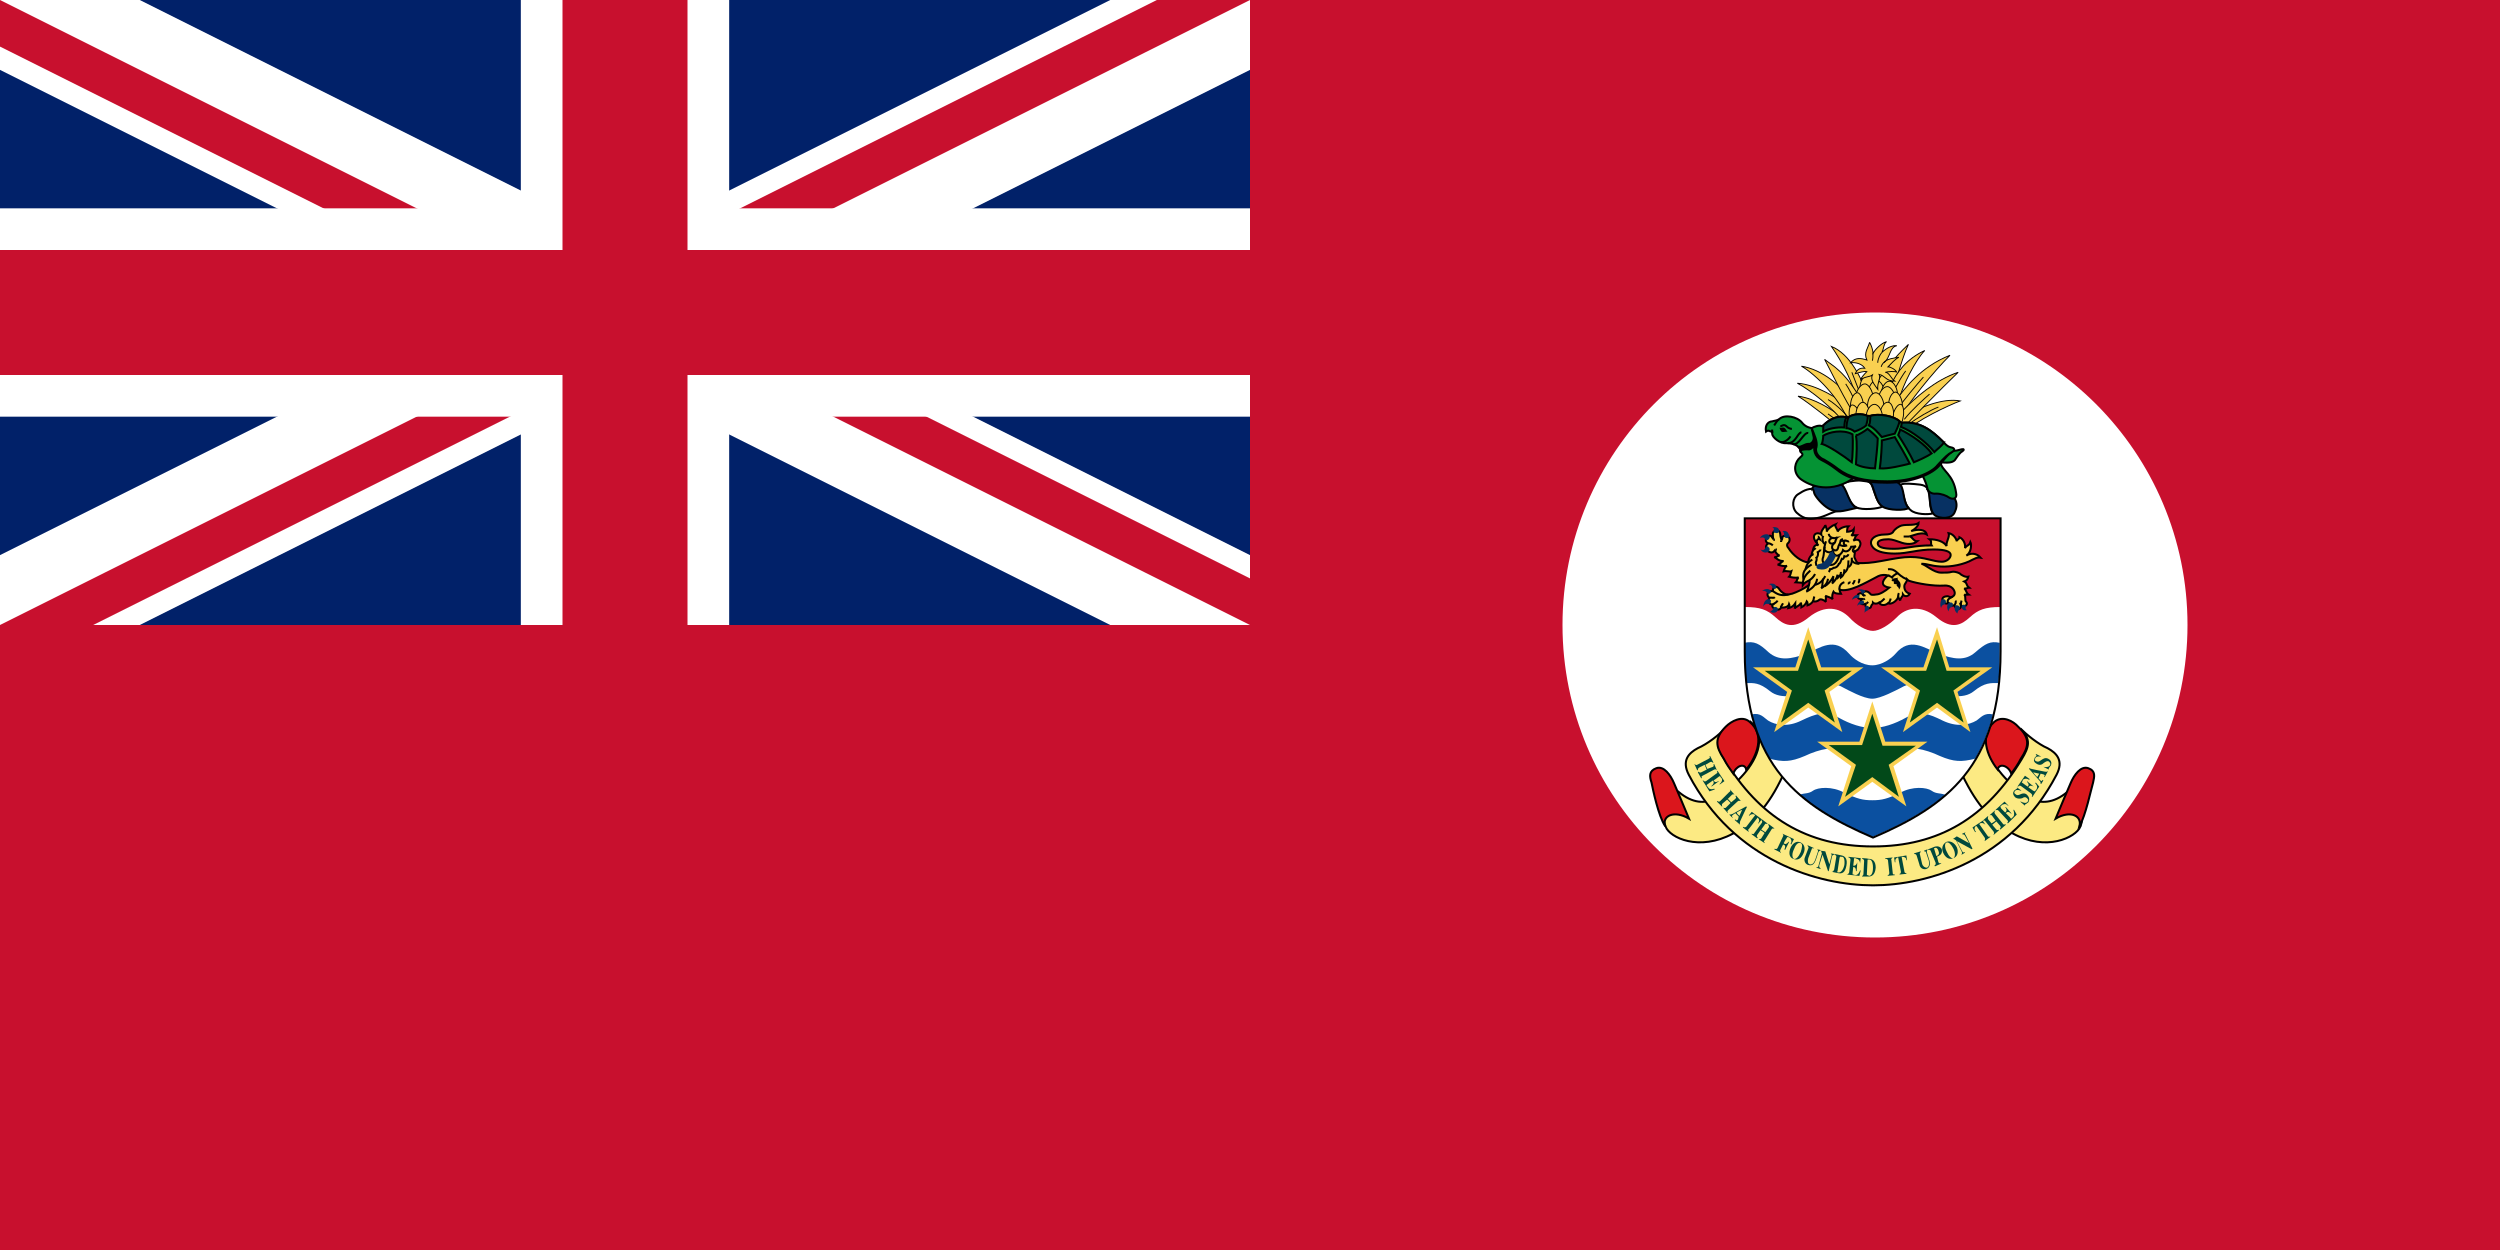 <?xml version="1.0" encoding="UTF-8" standalone="no"?><svg height="600" viewBox="0 0 600 300" width="1200" xmlns="http://www.w3.org/2000/svg" xmlns:xlink="http://www.w3.org/1999/xlink"><clipPath id="a"><path d="m0 0h60v30h-60z"/></clipPath><path d="m0 0h600v300h-600z" fill="#c8102e"/><g clip-path="url(#a)" transform="scale(5)"><path d="m0 0h60v30h-60z" fill="#012169"/><path d="m0 0 60 30m-60 0 60-30" stroke="#fff" stroke-width="6"/><path d="m0 0 60 30m-60 0 60-30" stroke="#c8102e" stroke-width="4"/><path d="m0 0h5l30 15 30-15h-5l-30 15m-35 15 30-15 30 15h5l-30-15-30 15" fill="#fff"/><path d="m0 15h60m-30-15v30" stroke="#fff" stroke-width="10"/><path d="m0 15h60m-30-15v30" stroke="#c8102e" stroke-width="6"/></g><path d="m525 150c0 41.421-33.579 75-75 75s-75-33.579-75-75 33.579-75 75-75 75 33.579 75 75z" fill="#fff"/><g transform="matrix(.442 0 0 .442 -75.3 98.416)"><path d="m1074.773 226.21c2.222 5.927 18.15 13.705 36.67 3.704 12.594-7.038 20.743-17.039 28.521-34.818 2.222-4.445 3.334-10.001-1.852-13.335-4.074-2.963-10.742-6.297-13.705-9.26-1.482-1.482-2.963-2.593-4.074-3.704.741.741 1.482 1.482 2.222 2.593 7.408 8.89-.37 21.854-8.519 29.633-5.926 5.556-16.668 19.261-32.225 6.297-3.334-2.963-11.112 9.26-7.038 18.891z" fill="#fcea83" stroke="#000" stroke-width="1.111"/><path d="m1299.982 226.21c-2.593 5.927-18.52 13.705-36.67 3.704-12.594-7.038-20.743-17.039-28.892-34.818-1.852-4.445-2.963-10.001 2.222-13.335 4.074-2.963 10.742-6.297 13.705-9.26 1.482-1.482 2.593-2.593 4.074-3.704-.741.741-1.482 1.482-2.222 2.593-7.408 8.89.37 21.854 8.149 29.633 5.926 5.556 17.039 19.261 32.596 6.297 3.334-2.963 10.742 9.26 7.038 18.891z" fill="#fcea83" stroke="#000" stroke-width="1.111"/><path d="m1187.377 258.065c29.633 0 75.193-13.335 99.64-60.006 4.074-7.779 0-11.853-4.815-14.446-5.186-2.222-11.483-7.408-14.816-10.742 5.926 5.927 4.815 10.001.741 16.668-18.891 31.485-44.819 47.412-80.749 47.412s-61.858-15.928-80.749-47.412c-4.074-6.667-5.186-10.742.37-16.668-2.963 3.334-9.631 8.519-14.816 10.742-4.815 2.593-8.89 6.667-4.815 14.446 24.447 46.672 70.378 60.006 100.01 60.006z" fill="#fcea83" stroke="#000" stroke-width="1.111"/><g fill="#db161c" stroke="#000" stroke-width="3" transform="matrix(.37 0 0 .37 845.119 -37.891)"><path d="m739 630c-2-10-15-6-19 6-5-7-10-14-14-22-12-18-14-30 3-47 8-8 24-17 35-7 23 19 11 50-5 70z"/><path d="m1108 630c2-10 16-6 20 6 5-7 10-14 14-22 12-18 14-30-4-47-7-8-23-17-35-7-22 19-11 50 5 70z"/><path d="m620 713c-10-15-18-54-20-64-3-9-4-17 7-21s21 10 26 22 13 30 22 52c-22-13-40-4-35 11z"/><path d="m1228 713c9-15 17-54 20-64 2-9 4-17-7-21s-21 10-26 22-13 30-22 52c22-13 39-4 35 11z"/></g><path d="m1256.644 58.785v72.23c0 62.599-29.633 84.083-69.266 101.122-39.634-17.039-69.637-38.523-69.637-101.122 0-17.039 0-57.043 0-72.23z" fill="#fff"/><path d="m1187.377 119.903c3.334 0 8.519-2.963 12.964-7.408 4.815-5.186 12.964-7.038 21.484 0 8.519 7.038 13.705 4.074 18.15 0 4.445-4.074 8.149-5.556 16.668-5.556 0-17.78 0-38.152 0-48.153h-138.903v48.153c8.519 0 12.223 1.482 16.668 5.556 4.445 4.074 9.631 7.038 18.15 0 8.89-7.038 16.668-5.186 21.854 0 4.074 4.445 9.26 7.408 12.964 7.408z" fill="#c8102e"/><g transform="matrix(.37 0 0 .37 845.119 -37.891)"><g fill="#0b50a0"><path d="m924 526c12 0 36-13 42-16 22-13 38-1 51 5 14 6 40 13 56 0s25-12 36-12c2-15 2-30 2-47 0-4 0-8 0-12-14-3-21 1-36 14s-32 10-54 2c-21-9-42-25-63 0-6 7-20 17-34 17-15 0-28-10-34-17-22-25-42-9-63 0-22 8-40 11-55-2-14-13-21-17-36-14v12c0 17 1 32 3 47 11 0 19-1 35 12s43 6 56 0c14-6 30-18 52-5 6 3 29 16 42 16z"/><path d="m924 569c15 0 33-6 49-15 20-11 34-6 54 4 21 10 38 7 50 0 6-4 11-12 24-9-6 25-15 47-26 65-20 5-31 5-52-4-21-10-47-16-61-7-13 8-27 12-38 12s-25-4-38-12c-14-9-40-3-61 7-21 9-32 9-52 4-11-18-20-40-26-65 13-3 18 5 24 9 11 7 29 10 49 0 21-10 35-15 55-4 16 9 34 15 49 15z"/><path d="m924 729c40-17 77-36 107-62-8-3-13-1-20-6s-28-7-46 3c-19 9-27 11-41 11s-22-2-41-11c-18-10-39-8-46-3s-12 3-20 6c30 26 66 45 107 62z"/></g><g fill="#fff" stroke="#000" stroke-width="3"><path d="m847 260c-13 3-22 4-34-7-8-8-6-22 2-27 9-6 17-10 28-7s40 30 33 31c-7 0-18 7-29 10z"/><path d="m878 212c4-3 9-5 22-6 12-1 21-1 24 8 4 11 7 24 15 30-5 3-30 6-39 1-12-6-15-29-22-33z"/><path d="m964 213c4-3 9-3 22-2s18 2 21 11c3 10 0 23 6 32-6 2-26 2-33-5-11-8-10-31-16-36z"/></g><g fill="#073163" stroke="#000" stroke-width="3"><path d="m1024 219c-9-2-15-3-19 0 5 6 1 30 11 38 7 5 25 6 29-5 5-10 5-25-21-33z"/><path d="m921 209c3-3 9-4 21-4 13 0 21 2 25 10 4 10 3 23 10 31-3 4-30 4-38-2-11-7-12-30-18-35z"/><path d="m836 218c0-5 7-6 25-7 18-2 19-1 25 12 3 7 7 19 15 23-22 5-29 8-41 1-9-5-19-17-21-22-1-3-1-6-3-7z"/></g><g stroke="#000" stroke-width="1.35"><g fill="#f9d050"><path d="m884 116c-21-16-46-31-69-34 15 9 57 42 68 53"/><path d="m896 101c-25-17-54-36-82-38 21 11 52 37 69 58"/><path d="m928 73c14-31 29-48 49-67-10 21-21 64-26 81"/><path d="m950 68c10-22 25-41 51-53-13 13-33 52-38 73"/><path d="m959 88c12-17 36-49 79-66-25 25-62 71-71 89"/><path d="m973 110c18-10 54-26 80-21-16 6-64 28-85 48"/><path d="m969 103c17-18 48-45 81-56-24 23-75 75-82 83"/><path d="m921 92c-12-37-30-72-57-83 15 22 34 54 44 102"/><path d="m898 91c-20-24-47-48-78-53 21 12 56 47 69 81"/><path d="m909 90c-25-45-44-53-55-62 9 17 31 62 44 81"/></g><g fill="none"><path d="m859 87c12 7 30 24 36 35"/><path d="m859 108c6 5 17 11 27 20"/><path d="m978 123c10-8 32-21 43-25"/><path d="m971 116c10-13 30-31 37-37"/><path d="m999 54c-9 10-30 35-38 47"/><path d="m973 45c-7 9-21 35-25 44"/><path d="m894 47c6 16 17 43 21 54"/><path d="m885 64c4 6 12 20 15 30"/></g></g><g stroke="#000" stroke-width="1.35"><g fill="#f9d050"><path d="m919 59c0-9 6-19 12-19 7 0 12 12 12 19 0 8-6 15-12 15s-12-6-12-15z"/><path d="m906 67c1-10 8-18 14-17s9 13 8 20c-1 8-8 14-13 13-5 0-10-7-9-16z"/><path d="m933 70c-2-9 2-19 8-20s12 9 13 17c2 8-3 16-8 16-5 1-12-4-13-13z"/><path d="m918 78c0-10 6-19 12-19 7 0 12 11 12 19s-6 15-12 15-12-6-12-15z"/><path d="m900 83c0-9 7-19 13-19s12 12 12 19c0 8-7 15-12 15-6 0-13-6-13-15z"/><path d="m937 79c0-9 6-19 12-19 7 0 12 12 12 19 0 8-6 15-12 15s-12-6-12-15z"/><path d="m933 87c0-10 7-19 13-19s12 11 12 19-6 15-12 15-13-6-13-15z"/><path d="m917 96c0-10 6-19 12-19 7 0 12 12 12 19 0 8-6 15-12 15s-12-6-12-15z"/><path d="m892 96c0-10 5-19 10-19s9 12 9 19c0 8-5 15-9 15-5 0-10-6-10-15z"/><path d="m948 94c0-9 5-18 10-18s10 11 10 18c0 9-6 15-10 15-5 0-10-6-10-15z"/><path d="m954 111c2-10 8-18 12-17s5 13 3 20c-1 9-7 14-11 13s-6-8-4-16z"/><path d="m935 108c1-9 7-18 12-17 6 0 9 12 8 19-1 9-6 15-11 14-5 0-10-7-9-16z"/><path d="m907 111c-3-10-9-17-13-16s-5 13-3 20c2 8 8 13 12 12 3-1 6-8 4-16z"/><path d="m900 109c0-9 5-18 10-18 6 0 10 11 10 18 0 9-5 15-10 15-4 0-10-6-10-15z"/><path d="m915 113c0-10 6-19 12-19 7 0 12 11 12 19s-6 15-12 15-12-6-12-15z"/></g><path d="m920 3c-2 8-9 15-4 26-9-3-17-4-24 4 9-1 17 2 21 8-8-1-12 3-14 8 7-2 14-4 17-3-3 3-8 8-9 12 6-5 13-4 17-7-3 7 3 14 8 21-1-10 5-17 2-22 9 2 10 10 23 10-5-3-8-13-14-13 3-1 15-2 17 0-2-4-9-8-13-8 4-4 11-12 16-14-7 1-18 2-22 8 10-8 8-23 19-25-6-1-15 3-22 10 3-6 3-14 7-16-8 2-17 12-20 17 0-5-3-13-5-16z" fill="#f9d050"/><g fill="none"><path d="m925 19c0 3 0 9-1 11"/><path d="m938 18c-2 2-6 9-6 15"/><path d="m944 30c-3 2-6 5-7 9"/></g></g><g><g stroke="#000" stroke-width="3"><path d="m838 129c-7 0-13-3-17-8-7-9-26-13-34-5-3 2-7 2-10 3-5 0-11 5-9 15 4-3 5 0 8 0 2-1 1 1 1 3 0 5 11 15 21 14 11 0 16 4 18 6 3 3 1 2 3 7 3 3 4 4-1 8-7 6-12 20 0 31 13 10 46 25 83-4 36-28 92-12 96-2 5 10 7 16 8 21 1 4 6 8 13 7 7 0 15 3 19 6 5 3 12 2 10-7-4-28-21-32-23-45 10 1 17 1 21-3 3-4 7-11 11-13 3-2 3-4-1-3-5 1-8 3-17 2-46-5-175-40-200-33z" fill="#059334"/><path d="m1042 163c-5 3-10 8-19 20-10 13-40 26-77 26-36 0-58-6-74-19-9-7-16-11-22-14-11-5-13-16-10-25-3 5-5 10-11 9-4 0-12 0-10 4-1-2-1-5-2-6s-2-2-2-2c3 2 10-4 15-4 4 1 9-4 8-10-1-5-2-9-3-13 8-4 113 15 134 17 21 1 81 10 73 17z"/><path d="m852 125c10-10 22-15 34-12h3c6-5 20-6 28-2h4c12-4 35 0 43 8l3 2c27-2 43 10 62 29 2 2 5 6 10 7 6 1 7 4 2 7-6 3-11 8-21 19-9 12-38 24-74 24-35 0-56-6-72-18-9-7-16-11-21-14-6-2-14-10-11-18 2-8-3-18-7-28 3-2 11-5 15-3z" fill="#059334"/><g fill="#00493d"><path d="m1029 150c-19-19-35-31-62-29 0 1 0 4-1 6 16 6 39 24 49 37 4-4 11-9 14-14z"/><path d="m964 119c-8-8-31-12-43-8 0 4 0 10-2 14 7 3 13 10 19 17 4-1 14-4 19-5 2-4 6-13 7-18z"/><path d="m917 111c-8-4-22-3-28 2-2 4-3 12-3 16 4 0 10 3 12 5 6-2 14-6 17-9 1-4 3-10 2-14z"/><path d="m852 125c10-10 22-15 34-12-2 3-3 9-3 15-11-1-25 2-31 6 0-2 0-6 0-9z"/><path d="m1011 166c-9-13-31-28-46-35 0 1-2 5-3 8 6 9 18 29 23 40 5-2 19-8 26-13z"/><path d="m935 188c2-14 3-34 3-41 5-1 15-4 19-5 5 8 17 29 22 39-12 3-32 8-44 7z"/><path d="m900 140c5-2 12-6 17-10 4 3 12 10 15 14 0 9-3 35-4 44-8 0-21-2-28-6 1-15 2-32 0-42z"/><path d="m850 152c1-2 2-9 2-12 8-5 28-10 43-2 1 10 0 35-1 41-13-10-34-24-44-27z"/></g></g><path d="m800 134c-2 0-3-6-7-6-1 0-4 1-5 0 0 2 1 4 2 5 1 3 6 1 10 1z"/><g fill="none" stroke="#000" stroke-width="3"><path d="m800 151c12 0 14-15 20-16"/><path d="m807 152c9 4 16-17 23-16"/><path d="m789 126c3 0 5-4 10 1 2 2 5 3 7 3"/><path d="m804 141c-4 6-11 10-15 8"/><path d="m787 116c-3 2-5 6-7 9"/><path d="m777 131v5"/></g></g><g><g stroke="#000" stroke-width="3"><path d="m898 310c1 2-1 7 0 9 2 4 2 6 5 8h7c22 0 48-9 70-9 21 0 34 7 46 7 7 0 13-5 13-10s-8-8-25-8c-24 0-37 6-57 6-30 0-35-11-35-16s5-12 21-12c5 0 9-1 11-3 1-2 4-6 10-9 7-4 21 0 28-5 0 4-6 10-11 12 10-3 21-3 23 5-5-3-13-1-16 0-4 1-6 2-10 3 4-1 6 7 12 7-6 5-16 5-26 1-3-1-11-4-16-4-10 0-16 2-16 6 0 5 6 8 24 8s28-5 55-5c-2-3 1-6-3-9 10 0 21 3 25 10-1-7 5-13 3-19 6 1 11 7 12 12 0-3 4-3 4-6 6 3 9 10 8 16 3-5 6-3 8-9 2 4 1 16-6 20 6-4 15-4 21 3-6-1-9 2-12 3-12 7-32 11-47 10-16-1-18-4-28-4 6 1 18 13 29 13 7 0 12 0 15-1s8 0 12 2c3 3 9 6 13 5-1 4-3 6-6 7 5 3 2 5 7 9-2 0-4 2-7 1 3 3 3 7 6 9-1 0-4 1-6 0 3 4 0 9 3 11 3 4-3 9-8 5 1 3-2 6-5 5s-5-4-4-5c0-1 0-1 1-2-2 3-6 3-8 2-1-1-2-2-2-3-7 2-10-4-9-7s7-4 9-3 4 2 6 0c2-1 3-3 3-5 0-3-3-12-16-11-15 1-39-3-51-7-1-1-2-1-3-2 0 4-4 6-4 10 0 5 2 9 8 11-3 5-8 4-10 1 0 3-4 5-4 9-1-2-2-3-3-5-3 7-11 11-15 9-5 4-11 3-13-1-3 2-7 2-9 0 0 3-2 2-3 6 0 2-4 3-6 2s-3-5-1-7c-3 2-6 2-8 0 0-2 0-5 2-6h2c-2-1-5 0-7-1-2-2-2-4-1-6 1-1 4-3 6-1 0 0 1 1 1 1 0-2 1-4 2-4 2-1 5-1 8 2 2 3 4 3 10 2 5 0 13-5 19-10-17-3-7-14-2-18-4-1-10-1-14 1-21 11-43 24-57 20 0 2 1 4 2 6-3 0-9 0-11-3-1 2-3 7-1 11-2-2-8-4-11-5 2 2 0 6 1 9-3-3-8-5-10-3s-6 3-9 2c-2 3-5 5-8 6 0-2 0-5-1-6-1 3-4 7-8 9 0-2 0-5-1-7 0 4-8 6-9 9 1-3 1-6 1-8-2 3-5 6-10 7 1-2 2-4 1-6-1 4-7 6-12 5 0 2-4 5-9 2-3-1-5-4-3-6-4 0-8-4-6-7 0-1 1-2 1-3-3-2-4-6-1-9 1-1 4-1 6-1 0-8 7-8 10-2 2 3 8 8 13 7 2 0 3-1 5-1 6-2 18-7 25-13 1-3 1-5 1-7-4 2-8 4-10 7 0-1 0-2 0-3-3 0-8-1-10-1 1-1 2-6 4-7-5 1-10 0-14-1 2-2 2-5 3-8-2 1-7-1-11 0 1-3 2-7 5-8-4 1-9 0-14-2 4 0 6-5 9-5-8 0-10-4-14-6 3 1 5-2 8-2-3-1-8-6-6-9-1 1-2 3-4 4s-6 0-9-3c-2-4-1-9 3-10-5-1-5-6-3-8 1-2 5-5 7-2 1 1 2 3 3 4-1-2-1-6-1-9 1-3 3-3 6-4 3 0 5 3 5 6s1 5 2 9c0-1 1-3 1-4 0-4 5-3 8-2s4 7 0 10c-2 2-1 5 1 7 7 11 19 20 29 21 0-4 2-8 5-11 0-2 1-5 2-7 1-6 4-9 8-7-1-1-2-2-2-3-3-3-6-8-4-12s8-3 10-1c-1-6 6-11 6-14 1 3 3 7 2 10 1-4 8-9 13-11-2 3 4 8 3 11 2-5 10-8 16-8-2 2-2 6-2 8 3 0 8-1 10-4 0 4-2 8-4 10 1-1 5-1 8-1-3 3-2 6-5 8 4-2 9-2 10 2 2 3-1 8-3 11-2 1-4 3-5 3z" fill="#f9d050"/><g fill="none"><path d="m836 322c-7 3-9 10-10 14"/><path d="m835 329c-10 6-14 11-12 22"/><path d="m840 359c6-2 10-4 15-13"/><path d="m852 350c-2 4 0 11-3 14 5-3 9-7 10-14"/><path d="m854 361c4-2 10-8 13-15-1 3 0 8-2 11 5-5 7-8 8-13 0 1 1 3 1 4 2-2 4-4 4-8"/><path d="m878 343v5c4-3 5-7 5-12"/><path d="m882 342c6-4 7-10 7-19"/><path d="m889 333c4-3 5-5 5-14"/><path d="m881 292c-2 0-4 1-4 4 0 2-3 5-3 8-1 4-3 5-6 4-3-2-3-2-3-5 0-4 5-5 5-9 1-2 2-5 3-5-5 3-12 1-13-5"/><path d="m890 295c-2 1-4-2-7-1-1 0-4 1-5 0"/><path d="m876 300c1 1 6 3 11 1-4 1-7-4-3-7"/><path d="m867 290c-4 0-7 3-6 6s5 3 8 1"/><path d="m860 340c1-1 2-3 2-4 2 0 4-1 5-2 4 0 7-3 8-6 2 0 3-5 4-7 1 1 3 0 4-4 2 1 5 0 6-3"/><path d="m848 307c0 1-2 3-4 4 1 2 0 7-2 8 1 2 0 5-1 7 0 1 1 4 1 5"/><path d="m852 287c-2 5-1 11 3 12"/><path d="m854 303c-1 5-1 12-2 15-1 2-3 9 5 11 9 2 14 1 19-14"/><path d="m891 354c0 1-1 3-3 3"/><path d="m898 352c0 2-2 5-3 6"/><path d="m905 350c0 2 0 5-2 6"/><path d="m844 288c1 0 2 2 3 4-3-2-6 3-4 6"/><path d="m841 305c-1 1-3 2-4 3"/><path d="m838 314c-1 0-2 1-3 1"/><path d="m790 296c0-1 0-1 1-2"/><path d="m781 293c-1 0-1 0-2-1"/><path d="m782 307h2"/><path d="m778 301c-2-2-5-3-6-3"/><path d="m833 338c-7 6-10 11-11 18"/><path d="m840 343c-2 4-5 7-8 9"/><path d="m801 373c-8 2-14 1-20-3-1-1-2-1-3-2"/><path d="m831 359c-1 4-2 9-4 10 8-4 15-10 16-19"/><path d="m773 378c3-1 6 1 8-1"/><path d="m947 345c2 1 5 2 6 3 1-2 5-5 8-6"/><path d="m876 366c-1-4 1-9 7-11"/><path d="m837 383c1-2 1-5 2-7"/><path d="m793 386c-1 2-3 4-3 6"/><path d="m778 388s0-1 1-1c2-1 5-3 6-5"/><path d="m914 374c-2 1-3 0-4-1"/><path d="m913 379s-1 1-2 1"/><path d="m918 384c-1 1-2 2-3 2"/><path d="m947 386c2-1 3-3 4-7"/><path d="m934 385c3-1 5-3 8-6"/><path d="m962 377c0-2 0-4 1-6"/><path d="m1036 386c-2-2-2-5 1-7 2-1 3-2 5-3"/><path d="m975 351c-16-7-15-16-28-15"/><path d="m1046 382c1 1 0 4 0 5"/><path d="m1055 382c-1 3-1 4-1 7"/><path d="m978 288c-2 0-5 0-8 0"/><path d="m894 322c0 2 3 6 11 6-1 0-2-1-2-1"/><path d="m898 310c-1 1-2 0-2 0-2-2 1-6 4-8-3 1-5 1-7 1-2 6-8 9-12 5-1 4-6 9-10 8-4-2-5-5-4-8-5 6-11 2-13 0-1-2 0-7 2-13"/></g></g><path d="m962 348c-3 2-6 0-9 3-2 2 1 3 3 3-1 3-1 4 4 4-2 3 4 4 3 8 3-3 3-7 2-10s-6-5-3-8z"/><g fill="#073163"><path d="m871 316c-4-2-5-5-4-8-1 2-3 3-5 3-4 9-9 17-15 17-7 1-6 8-1 8 11 2 16-2 25-20z"/><path d="m772 292c3-3 1-6-1-7-3-1-9 0-12 5 3-1 6-1 7 1s3 4 6 1z"/><path d="m777 274c7 0 9 1 10 4 1 2-1 5-3 5-3 0-6-2-5-3 1-2 1-5-2-6z"/><path d="m797 290c5 1 7-2 4-6-1-3-4-5-9-4 5 3 0 8 5 10z"/><path d="m760 307c3 5 8 5 10 4 3-1 4-4 3-6-2-3-5-4-6 0-2 4-5 3-7 2z"/><path d="m775 368c-2-4-8-4-13 0 2-1 6 0 7 2s3 2 4 2c1-1 3-2 2-4z"/><path d="m783 362c0-5-7-6-11-4 2 0 5 2 5 4 1 2 3 3 4 3 2-1 3-2 2-3z"/><path d="m773 380c-6-1-9 6-9 11 1-3 4-5 7-4 3 0 4-1 4-3 1-2 0-3-2-4z"/><path d="m774 397c2 1 4-1 5-4 0-2 4-2 5-1 2 1 2 5-1 7-2 1-7 2-9-2z"/><path d="m913 367c-2-1-7-3-11 0 3-1 5 1 6 3 0 2 3 3 4 1 1-1 2-3 1-4z"/><path d="m904 374c-4-2-9 3-10 7 1-1 5-3 7-3 2 1 4 0 4-2 1-1 1-2-1-2z"/><path d="m909 382c-3 0-7 4-7 8 1-2 3-3 5-2 2 0 5-1 5-3s-1-3-3-3z"/><path d="m918 390c-2-1-5 0-5 3s0 6-1 7c2-2 4-3 6-4 1-1 2-4 0-6z"/><path d="m1031 381c-2-2-5-1-6 1s-2 7 0 11c0-2 2-5 4-5 3-1 4-5 2-7z"/><path d="m1037 385c-4 2-4 9-1 13 0-2 1-5 3-6 3 0 4-4 3-6-2-2-4-1-5-1z"/><path d="m1049 389c-2-1-4 1-4 3-1 3 1 7 4 9 0-2 1-4 2-5 3-2 2-6-2-7z"/><path d="m1058 388c-2 0-4 3-2 6 1 2 3 3 7 2-1 0-3-3-2-4 1-2 0-4-3-4z"/></g></g><g fill="#f9d050"><path d="m830 421-19 59h-62l50 36-19 59 50-36 50 36-19-59 50-36h-62z"/><path d="m1019 421 18 59h63l-51 36 19 59-49-36-50 36 19-59-51-36h62z"/><path d="m924 530-19 59h-62l50 36-19 59 50-36 50 36-19-59 50-36h-62z"/></g><g fill="#024919"><path d="m830 439-15 46h-49l40 29-16 47 40-29 39 29-15-47 40-29h-49z"/><path d="m1019 439 14 46h50l-40 29 15 47-39-29-40 29 15-47-40-29h49z"/><path d="m924 548-15 46h-49l40 29-16 47 40-29 39 29-15-47 40-28h-49z"/></g><g fill="#00493d"><path d="m678 623-8 4c-2 1-2 3-2 4h-1l-4-9h1c0 1 1 2 3 1l17-9c2-1 2-2 1-3l1-1 5 10h-1c-1-1-2-2-4-1l-7 4 3 6 8-3c2-1 1-3 1-4h1l4 9c-1-1-2-2-4-1l-17 9c-2 1-2 2-1 3l-1 1-5-9 1-1c1 1 2 2 4 1l8-4z"/><path d="m695 636c2-1 2-2 1-4h1l10 15-7 5v-1c4-3 4-7 3-8s-2-2-2-3c-1 0-1-1-3 1-1 1-7 5-7 5 1 1 2 4 7 1h1l-11 8v-1c5-4 3-7 2-8l-7 5c-2 1-2 2-2 3 1 0 1 1 2 2 1 2 4 4 9 2l1 1-8 3-10-16h1c1 1 2 2 4 1z"/><path d="m711 674-7 6c-1 1-1 3 0 4h-1l-7-7 1-1c1 1 2 2 4 0l13-13c2-1 2-2 1-4l7 8c-1-1-3-1-4 0l-6 6 5 5 6-5c2-2 1-3 0-4l1-1 7 8h-1c-1 0-2-1-4 1l-13 12c-2 2-2 3-1 4v1l-7-8c1 0 3 1 4 0l7-7z"/><path d="m726 695 3 3c4-9 4-9 4-9s-3 1-8 4l1 2-1 1-2-2c-1 1-2 1-3 2-3 2-2 3-1 4v1l-5-5h1s2 0 4-1c20-11 20-11 20-11l1 1s-1 1-10 21c0 2-1 3 0 5l-8-7 1-1c1 2 3 2 4 0 0-1 1-3 1-4l-3-3z"/><path d="m734 715 1-1c1 1 2 1 4 0l13-17-1-1c-2-1-5-1-8 2v-1l4-5 15 11-5 6h-1c3-3 2-7 0-8v-1l-13 17c-2 1-1 3 0 4h-1z"/><path d="m760 719-5 7c-1 2 0 3 1 4l-1 1-8-6v-1c2 1 3 1 4-1l11-15c1-2 0-3-1-4l1-1 8 6v1c-2-1-3-1-4 1l-5 7 6 4 5-7c1-2 0-3-1-4l1-1 8 6v1c-1-1-3-1-4 1l-10 16c-2 1-1 2 0 3v1l-9-6h1c1 0 2 0 3-1l5-8z"/><path d="m780 747 1-1c1 1 3 1 4-1l8-17c1-2 0-3-1-4l17 8-4 8-1-1c3-4 0-8-1-9-1 0-2-1-3-1s-1 0-2 2c-1 1-4 7-4 7 1 1 3 3 7-2h1l-6 12-1-1c3-6-1-7-2-7l-4 8c-1 2 0 3 1 3v1z"/><path d="m809 761c-3-2-3-8 0-14 2-6 6-11 10-9 3 1 2 7 0 13-3 7-7 11-10 10h-1c7 3 12-1 15-8 3-6 2-13-4-16s-12 1-15 8-2 14 4 16z"/><path d="m840 763 4-12c1-2 0-3-1-4l5 1v1c-1 0-2 0-3 2l-4 12c-2 5-5 9-11 7-4-1-7-6-5-11l5-13c1-2 0-3-1-4v-1l9 4v1c-1-1-3-1-3 1l-5 13c-1 4-1 8 2 9s6-1 8-6z"/><path d="m849 750c0-1 0-1-1-1l7 1 6 19 3-12c1-2 0-3-1-4l6 1-1 1c-1 0-2 0-3 2l-5 22h-1l-8-24-5 16c0 3 1 3 2 4v1l-6-2v-1c1 1 3 0 3-2l5-18z"/><path d="m883 770c-2 9-6 11-8 11-1 0-1 0-2 0 0 0-1-1 0-2l3-20c1-1 1-2 2-1h2c2 0 4 4 3 12l3 1c2-10-2-14-7-15-4-1-10-2-10-2v1c1 1 3 1 2 4l-3 18c-1 2-2 3-3 3h-1l10 2c5 1 10 0 12-11z"/><path d="m892 762c0-2-2-3-3-3v-1l18 2-1 8c0-5-3-7-5-7-1-1-2-1-3-1s-1 0-1 3c0 1-1 8-1 8 1 0 4 1 6-5l-1 13h-1c0-6-3-6-4-6l-1 9c0 2 0 2 1 2 0 0 2 0 2 1 3 0 6-1 8-7h1l-2 8-19-2c2 0 3-1 4-3z"/><path d="m954 782c0 2 1 2 3 2v1l-11 1c1-1 3-2 3-4l-2-19c-1-2-2-2-4-2v-1l11-1c-1 1-3 2-2 4z"/><path d="m964 784v-1c1 0 2-1 2-3l-4-21h-1c-2 1-4 3-3 7h-1l-1-7 18-3 1 7h-1c0-4-3-5-6-5h-1l4 21c0 2 1 3 3 3v1z"/><path d="m1007 764-4-12c0-2-2-2-3-2v-1l5-2v1c-1 1-1 1-1 3l4 13c1 4 1 10-5 12-4 1-9-1-10-7l-4-13c-1-2-2-2-3-2l-1-1 10-3v1c-1 1-2 2-1 4l3 13c1 4 4 6 7 6 3-1 4-5 3-10z"/><path d="m1018 757c5-2 4-5 3-8s-3-5-5-4c-1 0-2 1-1 2l3 10 1 1 2 8c1 2 3 2 4 1v1l-9 4-1-1c2-1 2-2 2-4l-7-17c-1-3-2-2-4-2v-1l10-4c4-1 8 0 10 4 1 5-1 8-5 10-1 0-2 1-2 1z"/><path d="m1044 732c-1 0-1 0-1 0h-1l6-4 18 10-6-11c-1-2-3-2-4-2v-1l5-2c-1 1-2 2 0 4l10 20-1 1-22-12 8 15c1 2 3 2 4 1v1l-5 3v-1c1-1 1-2 0-4l-8-16z"/><path d="m1089 735v-1c0-1 1-2 0-4l-12-17h-1c-2 1-3 5 0 8l-1 1-4-7 15-10 4 6c-3-3-6-3-8-2l-1 1 12 17c1 2 3 2 4 1v1z"/><path d="m1100 711 6 7c1 1 3 1 4 0v1l-8 7v-1c1-1 1-2 0-4l-12-15c-1-2-2-1-4-1l8-7v1c0 1-1 2 0 4l5 6 6-4-5-7c-1-2-3-1-4-1l8-7v1c-1 1-1 2 0 4l12 15c1 1 2 1 3 0l1 1-8 7-1-1c1-1 2-2 1-4l-6-7z"/><path d="m1109 690c-1-1-3-1-4 0v-1l13-12 6 6h-1c-3-4-7-2-9-1 0 1-1 1-2 2 0 0 0 1 1 3 1 1 6 6 6 6 1-1 4-3 0-8h1l8 9v1c-5-5-7-2-8-1l6 6c1 2 2 2 2 2l3-3c1-1 2-4 0-10h1l4 7-13 13-1-1c1-1 2-2 0-4z"/><path d="m1133 662c-1 1-1 3 1 4 2 2 4 2 8 0 2-1 6-2 9 1 5 5 3 9 2 11-1 1-3 2-4 3-1 0-1 0-1 1v1l-7-6h1c4 2 8 3 10 0 2-2 0-4-1-5-2-2-4-2-7 0-3 1-7 1-10-1-4-4-4-7-2-10 1-1 3-2 4-3 1 0 1 0 0-2l7 5h-1c-5-2-8-1-9 1z"/><path d="m1142 654c-2-1-3 0-4 1h-1l11-16 7 5-1 1c-4-3-8-1-9 0 0 1-1 2-1 3-1 0-1 1 1 2 1 1 7 5 7 5 1-1 3-3-1-7v-1l10 8c-6-3-7 0-8 1l7 5c2 1 3 1 3 1 0-1 1-2 2-3 1-2 2-5-2-9l1-1 5 6-10 15h-1c1-2 1-3-1-5z"/><path d="m1169 636-3 5c-4-4-6-7-6-7s0 0 9 2h2c1 0 3 1 4 1 3 1 2 2 1 4h1l5-9c-2 2-3 1-5 1-21-4-23-5-23-5v1s0 0 16 18c1 1 1 3 1 4h1l3-5-1-1c-1 2-2 3-4 0-1-1-2-2-2-2l3-7z"/><path d="m1163 614c-1 1-1 3 2 4s4 0 7-2 6-4 10-2c6 3 5 8 4 10-1 1-2 3-3 4v1 1l-8-4c5 1 9 0 10-3 1-2-1-4-2-5-2-1-4 0-7 2-3 3-6 4-10 2s-6-5-4-8c0-2 2-3 3-4 0-1 0-1-1-2v-1l8 4h-1c-5-1-8 1-8 3z"/><path d="m925 774c0 9-3 12-6 12-1-1-1-1-2-1 0 0-1 0-1-1l1-21c0-1 0-1 1-1h2c2 0 5 3 5 12h4c0-10-5-13-10-13-4-1-10-1-10-1v1c1 0 3 1 3 3l-1 19c0 2-1 3-2 3v1h9c5 0 10-2 11-13z"/><path d="m1043 760c-3 1-7-3-10-10-3-6-3-12 0-13s7 3 10 9 3 12 0 14c6-2 8-9 5-16-3-6-9-10-15-8-6 3-8 10-5 16 3 7 9 11 15 8z"/></g></g><path d="m1256.644 58.785v72.23c0 62.599-29.633 84.083-69.266 101.122-39.634-17.039-69.637-38.523-69.637-101.122 0-17.039 0-57.043 0-72.23z" fill="none" stroke="#000" stroke-width="1.111"/></g></svg>